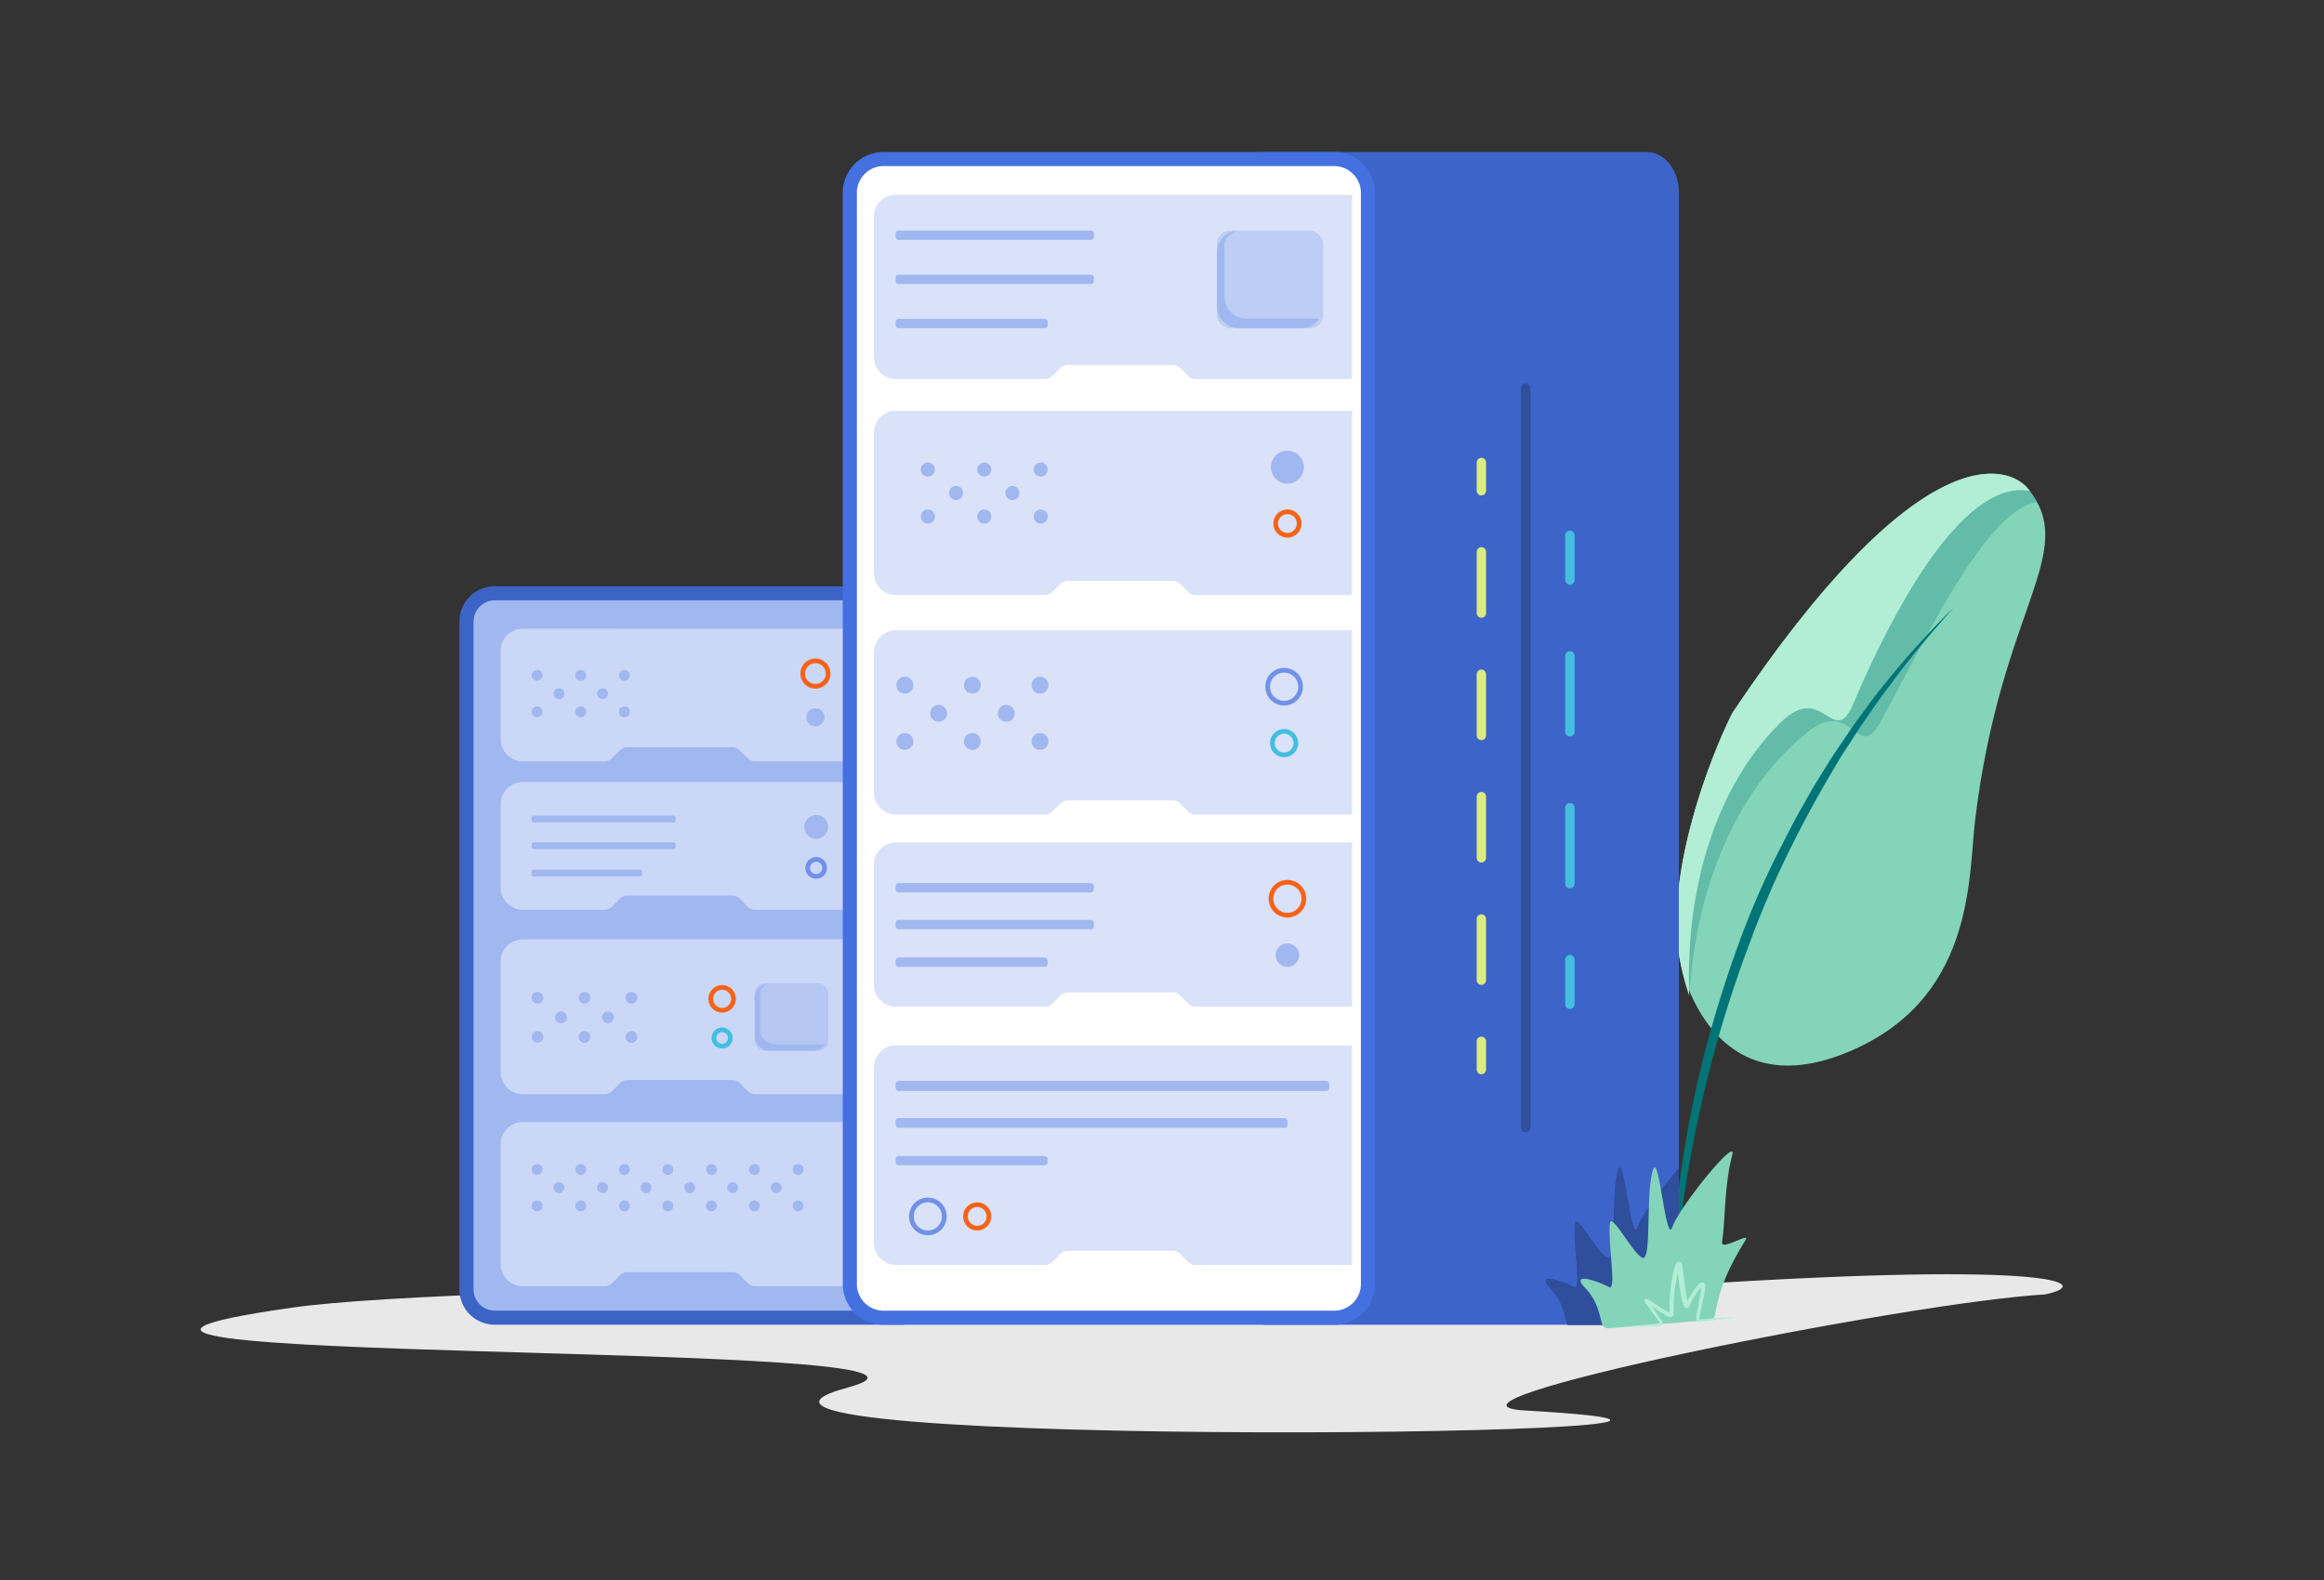 <svg xmlns="http://www.w3.org/2000/svg" width="494" height="336" viewBox="0 0 494 336"><rect x="0" y="0" width="494" height="336" fill="#333333" stroke="none"/><defs><clipPath id="clip-path"><path d="M368.22 151.61c39.59-59.11 58.6-53.05 62.95-47.61 10.86 13.57-5.9 25.26-11.33 70.39-1.47 12.21 0 38.78-28.09 49.71-26.08 10.15-33.46-14.13-34.58-19.59-3.58-17.37 5.9-42.65 11.05-52.9z" class="cls-1"/></clipPath><clipPath id="clip-path-2"><path d="M102.33 129.26h77.86v150.27h-77.86z" class="cls-2"/></clipPath><clipPath id="clip-path-3"><path d="M189.1 32.31h91.07c4.92 0 7.21 1.58 7.21 6.25v234.65c0 4.66-2.29 3.44-7.21 3.44H189.1c-4.92 0-8.91 1.23-8.91-3.44V40.76a8.69 8.69 0 018.91-8.45z" class="cls-2"/></clipPath><clipPath id="clip-path-4"><path d="M269 32.31h81c3.79 0 6.86 3.78 6.86 8.45v232.45c0 4.67-3.07 8.45-6.86 8.45h-81c-3.79 0-6.86-3.78-6.86-8.45V40.76c-.02-4.67 3.05-8.45 6.86-8.45z" class="cls-2"/></clipPath><clipPath id="clip-path-5"><path d="M269 30.68h81c3.79 0 6.86 3.8 6.86 8.5v234c0 4.7-3.07 8.5-6.86 8.5h-81c-3.79 0-6.86-3.8-6.86-8.5v-234c-.02-4.7 3.05-8.5 6.86-8.5z" class="cls-2"/></clipPath><style>.cls-1{fill:#83d4b9}.cls-13,.cls-14,.cls-15,.cls-2,.cls-24,.cls-26{fill:none}.cls_30{fill:transparent}.cls_3{fill:#fff}.cls-7{fill:#b2edd5}.cls-9{fill:#a1b7ef}.cls-13{stroke:#f66318}.cls-13,.cls-15,.cls-24,.cls-26{stroke-linecap:round}.cls-13,.cls-14,.cls-15,.cls-24,.cls-26{stroke-miterlimit:10}.cls-14{stroke:#7091e7}.cls-15,.cls-24{stroke:#44bee0}.cls-16{opacity:.5}.cls-22{fill:#2f4e9c}.cls-24,.cls-26{stroke-width:2px}.cls-26{stroke:#daeb81}</style></defs><g id="Layer_2"><g id="PRODUCT"><path d="M0 0h494v336H0z" class="cls_30"/><path d="M368.22 151.61c39.59-59.11 58.6-53.05 62.95-47.61 10.86 13.57-5.9 25.26-11.33 70.39-1.47 12.21 0 38.78-28.09 49.71-26.08 10.15-33.46-14.13-34.58-19.59-3.58-17.37 5.9-42.65 11.05-52.9z" class="cls-1"/><g clip-path="url(#clip-path)"><path fill="#007477" d="M384.16 155.72c9.73-7.85 10.59 6.89 15.63-2.34C410 134.6 425.12 102 436.5 107.25a4.42 4.42 0 002.69-3.45c-.09-.14 1.07-3 1-3.09-3.81-5.84-21-2.9-66.14 52.07-6.12 9.71-18 33.94-16.15 51.58a48.71 48.71 0 001.2 7.35c1.17-20.66 8.78-42.87 25.06-55.99z" opacity=".25"/></g><path fill="#007477" d="M355.41 283.73a199.53 199.53 0 013.15-42.3 210.84 210.84 0 014.64-20.76q2.81-10.28 6.47-20.28t8.48-19.53c1.65-3.15 3.18-6.35 5-9.42.88-1.54 1.71-3.11 2.63-4.63l2.81-4.52c.92-1.52 1.95-3 2.93-4.44s2-3 3-4.38c2.11-2.85 4.15-5.75 6.43-8.47a186.36 186.36 0 0114.24-15.74c-4.64 5.33-9.3 10.65-13.41 16.38-2.17 2.78-4.13 5.71-6.14 8.6-1 1.44-1.92 3-2.88 4.44s-1.92 2.95-2.78 4.48q-5.43 9.06-10.06 18.56t-8.24 19.42a254.8 254.8 0 00-11.5 40.59q-2.09 10.36-3.27 20.89a198.56 198.56 0 00-1.5 21.11z"/><path d="M378.59 153.54c8.92-8.75 11.21 5.83 15.33-3.85 8.37-19.69 23.28-47.91 37.54-45.31l-.29-.38c-4.35-5.44-23.36-11.5-62.95 47.61-5.15 10.25-14.63 35.53-11.05 52.9a47.84 47.84 0 001.91 7.2c-.83-20.71 4.59-43.52 19.51-58.17z" class="cls-7"/><path fill="#e8e8e8" d="M62.2 278c-89 12.6 156.89 6.53 118 17-50.64 13.64 235 10.11 144.11 4.89-26.18-1.5 81.28-23.05 110.46-24.69 10.68-2.33 1.58-7-73.66-2.2-82.44-1.25-262.26-.25-298.91 5z"/><path d="M105.16 280.16a6 6 0 01-6-6v-142a6 6 0 016-6h85.64v154z" class="cls-9"/><path fill="#3c64c7" d="M189.3 127.64v151h-84.14a4.49 4.49 0 01-4.5-4.5v-142a4.5 4.5 0 014.5-4.5h84.14m3-3h-87.14a7.5 7.5 0 00-7.5 7.5v142a7.49 7.49 0 007.5 7.5h87.14v-157z"/><g clip-path="url(#clip-path-2)"><path fill="#d9e2f8" d="M111.15 238.55a4.74 4.74 0 00-4.74 4.69v25.48a4.75 4.75 0 004.74 4.75h17.34a2.28 2.28 0 001.61-.67l1.68-1.68a2.27 2.27 0 011.6-.66h22.28a2.27 2.27 0 011.6.66l1.68 1.68a2.29 2.29 0 001.62.67h18.74a3.34 3.34 0 003.33-3.34v-28.25a3.33 3.33 0 00-3.33-3.33zM111.15 199.71a4.75 4.75 0 00-4.74 4.7v23.48a4.74 4.74 0 004.74 4.75h17.34a2.28 2.28 0 001.61-.67l1.68-1.67a2.24 2.24 0 011.6-.67h22.28a2.24 2.24 0 011.6.67l1.68 1.67a2.29 2.29 0 001.62.67h18.74a3.33 3.33 0 003.33-3.33v-26.26a3.34 3.34 0 00-3.33-3.34zM111.15 166.27a4.74 4.74 0 00-4.74 4.69v17.71a4.75 4.75 0 004.74 4.75h17.34a2.28 2.28 0 001.61-.67l1.68-1.68a2.27 2.27 0 011.6-.66h22.28a2.27 2.27 0 011.6.66l1.68 1.68a2.29 2.29 0 001.62.67h18.74a3.34 3.34 0 003.33-3.34V169.6a3.33 3.33 0 00-3.33-3.33zM111.15 133.66a4.74 4.74 0 00-4.74 4.69v18.78a4.74 4.74 0 004.74 4.75h17.34a2.28 2.28 0 001.61-.67l1.68-1.67a2.24 2.24 0 011.6-.67h22.28a2.24 2.24 0 011.6.67l1.68 1.67a2.29 2.29 0 001.62.67h18.74a3.33 3.33 0 003.33-3.33V137a3.33 3.33 0 00-3.33-3.33z" opacity=".73"/><circle cx="114.17" cy="143.6" r="1.16" class="cls-9"/><circle cx="114.17" cy="151.33" r="1.16" class="cls-9"/><circle cx="123.45" cy="143.6" r="1.16" class="cls-9"/><circle cx="123.45" cy="151.33" r="1.16" class="cls-9"/><circle cx="118.81" cy="147.47" r="1.16" class="cls-9"/><circle cx="132.73" cy="143.6" r="1.16" class="cls-9"/><circle cx="132.73" cy="151.33" r="1.16" class="cls-9"/><circle cx="128.09" cy="147.47" r="1.16" class="cls-9"/><circle cx="173.33" cy="143.21" r="2.71" class="cls-13"/><circle cx="173.33" cy="152.49" r="1.93" class="cls-9"/><circle cx="114.17" cy="248.64" r="1.16" class="cls-9"/><circle cx="114.17" cy="256.38" r="1.16" class="cls-9"/><circle cx="123.45" cy="248.64" r="1.16" class="cls-9"/><circle cx="123.45" cy="256.38" r="1.16" class="cls-9"/><circle cx="118.81" cy="252.51" r="1.16" class="cls-9"/><circle cx="132.73" cy="248.64" r="1.16" class="cls-9"/><circle cx="132.73" cy="256.38" r="1.16" class="cls-9"/><circle cx="128.09" cy="252.51" r="1.16" class="cls-9"/><circle cx="141.96" cy="248.64" r="1.16" class="cls-9"/><circle cx="141.96" cy="256.38" r="1.16" class="cls-9"/><circle cx="137.32" cy="252.51" r="1.16" class="cls-9"/><circle cx="151.24" cy="248.64" r="1.16" class="cls-9"/><circle cx="151.24" cy="256.38" r="1.16" class="cls-9"/><circle cx="146.6" cy="252.51" r="1.16" class="cls-9"/><circle cx="160.37" cy="248.64" r="1.16" class="cls-9"/><circle cx="160.37" cy="256.38" r="1.16" class="cls-9"/><circle cx="155.73" cy="252.51" r="1.16" class="cls-9"/><circle cx="169.65" cy="248.64" r="1.16" class="cls-9"/><circle cx="169.65" cy="256.38" r="1.16" class="cls-9"/><circle cx="165.01" cy="252.51" r="1.16" class="cls-9"/><circle cx="173.49" cy="175.81" r="2.54" class="cls-9"/><circle cx="173.49" cy="184.52" r="1.81" class="cls-14"/><rect width="30.6" height="1.45" x="113.01" y="173.4" class="cls-9" rx=".44"/><rect width="30.6" height="1.45" x="113.01" y="179.08" class="cls-9" rx=".44"/><rect width="23.48" height="1.45" x="113.01" y="184.89" class="cls-9" rx=".44"/><circle cx="114.26" cy="212.13" r="1.25" class="cls-9"/><circle cx="114.26" cy="220.45" r="1.25" class="cls-9"/><circle cx="124.24" cy="212.13" r="1.25" class="cls-9"/><circle cx="124.24" cy="220.45" r="1.25" class="cls-9"/><circle cx="119.25" cy="216.29" r="1.25" class="cls-9"/><circle cx="134.22" cy="212.13" r="1.25" class="cls-9"/><circle cx="134.22" cy="220.45" r="1.25" class="cls-9"/><circle cx="129.23" cy="216.29" r="1.25" class="cls-9"/><circle cx="153.5" cy="212.36" r="2.43" class="cls-13"/><circle cx="153.5" cy="220.69" r="1.74" class="cls-15"/><g class="cls-16"><rect width="15.61" height="14.35" x="160.43" y="209.05" class="cls-9" rx="2.09"/></g><path d="M175.15 222H164.8a3.26 3.26 0 01-3.26-3.26v-7.83c0-.68 1.08-1.68 1.83-1.84a3.25 3.25 0 00-2.94 3.23v7.83a3.26 3.26 0 003.26 3.26h9.08a3.29 3.29 0 002.7-1.42c-.11.03-.21.03-.32.03z" class="cls-9"/></g><path fill="#3d64c9" d="M269 32.31h81c3.79 0 6.86 3.78 6.86 8.45v232.45c0 4.67-3.07 8.45-6.86 8.45h-81c-3.79 0-6.86-3.78-6.86-8.45V40.76c-.02-4.67 3.05-8.45 6.86-8.45z"/><path d="M188.05 280.16a7.19 7.19 0 01-7.41-7V40.76a7.2 7.2 0 017.41-6.95h95.31a7.21 7.21 0 017.42 6.95v232.45a7.2 7.2 0 01-7.42 7z" class="cls_3"/><path fill="#4470e0" d="M283.36 35.31a5.71 5.71 0 015.92 5.45v232.46a5.7 5.7 0 01-5.92 5.44h-95.31a5.7 5.7 0 01-5.91-5.44V40.76a5.7 5.7 0 015.91-5.45h95.31m0-3h-95.31a8.69 8.69 0 00-8.91 8.45v232.46a8.69 8.69 0 008.91 8.44h95.31a8.69 8.69 0 008.92-8.44V40.76a8.69 8.69 0 00-8.92-8.45z"/><g clip-path="url(#clip-path-3)"><path fill="#d9e2f8" d="M190.48 222.25a4.74 4.74 0 00-4.74 4.7v37.24a4.74 4.74 0 004.74 4.75h31.61a2.29 2.29 0 001.62-.67l1.67-1.67a2.28 2.28 0 011.61-.67h22.28a2.24 2.24 0 011.6.67l1.68 1.67a2.28 2.28 0 001.61.67h38.12a3.33 3.33 0 003.33-3.33v-40a3.33 3.33 0 00-3.33-3.33zM190.48 134a4.74 4.74 0 00-4.74 4.7v29.73a4.75 4.75 0 004.74 4.75h31.61a2.29 2.29 0 001.62-.67l1.67-1.68a2.31 2.31 0 011.61-.66h22.28a2.27 2.27 0 011.6.66l1.68 1.68a2.28 2.28 0 001.61.67h38.12a3.34 3.34 0 003.33-3.34v-32.5a3.34 3.34 0 00-3.33-3.34zM190.48 87.33a4.74 4.74 0 00-4.74 4.7v29.73a4.75 4.75 0 004.74 4.75h31.61a2.29 2.29 0 001.62-.67l1.67-1.67a2.28 2.28 0 011.61-.67h22.28a2.24 2.24 0 011.6.67l1.68 1.67a2.28 2.28 0 001.61.67h38.12a3.33 3.33 0 003.33-3.34v-32.5a3.34 3.34 0 00-3.33-3.34zM190.48 41.42a4.73 4.73 0 00-4.74 4.69v29.74a4.74 4.74 0 004.74 4.74h31.61a2.29 2.29 0 001.62-.67l1.67-1.67a2.27 2.27 0 011.61-.66h22.28a2.23 2.23 0 011.6.66l1.68 1.67a2.28 2.28 0 001.61.67h38.12a3.33 3.33 0 003.33-3.33V44.75a3.33 3.33 0 00-3.33-3.33zM190.48 179.11a4.73 4.73 0 00-4.74 4.69v25.48a4.75 4.75 0 004.74 4.75h31.61a2.29 2.29 0 001.62-.67l1.67-1.67A2.28 2.28 0 01227 211h22.28a2.24 2.24 0 011.6.67l1.68 1.67a2.28 2.28 0 001.61.67h38.12a3.33 3.33 0 003.33-3.34v-28.23a3.33 3.33 0 00-3.33-3.33z"/><circle cx="192.34" cy="145.67" r="1.8" class="cls-9"/><circle cx="192.34" cy="157.64" r="1.8" class="cls-9"/><circle cx="206.7" cy="145.67" r="1.8" class="cls-9"/><circle cx="206.7" cy="157.64" r="1.8" class="cls-9"/><circle cx="199.52" cy="151.66" r="1.8" class="cls-9"/><circle cx="221.07" cy="145.67" r="1.8" class="cls-9"/><circle cx="221.07" cy="157.64" r="1.8" class="cls-9"/><circle cx="213.89" cy="151.66" r="1.8" class="cls-9"/><circle cx="197.23" cy="99.82" r="1.5" class="cls-9"/><circle cx="197.23" cy="109.82" r="1.5" class="cls-9"/><circle cx="209.22" cy="99.82" r="1.5" class="cls-9"/><circle cx="209.22" cy="109.82" r="1.5" class="cls-9"/><circle cx="203.22" cy="104.82" r="1.5" class="cls-9"/><circle cx="221.21" cy="99.82" r="1.5" class="cls-9"/><circle cx="221.21" cy="109.82" r="1.5" class="cls-9"/><circle cx="215.21" cy="104.82" r="1.5" class="cls-9"/><circle cx="273.66" cy="99.32" r="3.5" class="cls-9"/><circle cx="273.66" cy="111.31" r="2.5" class="cls-13"/><circle cx="272.96" cy="146" r="3.5" class="cls-14"/><circle cx="272.96" cy="157.99" r="2.5" class="cls-15"/><circle cx="273.66" cy="203.06" r="2.5" class="cls-9"/><circle cx="197.23" cy="258.62" r="3.5" class="cls-14"/><circle cx="207.72" cy="258.62" r="2.5" class="cls-13"/><g class="cls-16"><rect width="22.59" height="20.77" x="258.68" y="49.02" class="cls-9" rx="2.84"/></g><path d="M280 67.77h-15a4.72 4.72 0 01-4.72-4.72V51.72c0-1 1.58-2.42 2.66-2.66a4.69 4.69 0 00-4.26 4.67v11.34a4.71 4.71 0 004.71 4.71h13.16a4.68 4.68 0 003.89-2.06 3.44 3.44 0 01-.44.05z" class="cls-9"/><rect width="42.13" height="1.99" x="190.38" y="49.02" class="cls-9" rx=".61"/><rect width="42.13" height="1.99" x="190.38" y="58.4" class="cls-9" rx=".61"/><rect width="32.32" height="1.99" x="190.38" y="67.79" class="cls-9" rx=".61"/><rect width="42.13" height="1.99" x="190.38" y="187.74" class="cls-9" rx=".61"/><rect width="42.13" height="1.99" x="190.38" y="195.57" class="cls-9" rx=".61"/><rect width="32.32" height="1.99" x="190.38" y="203.57" class="cls-9" rx=".61"/><rect width="92.18" height="2.15" x="190.38" y="229.8" class="cls-9" rx=".66"/><rect width="83.3" height="2.07" x="190.38" y="237.71" class="cls-9" rx=".63"/><rect width="32.32" height="1.99" x="190.38" y="245.78" class="cls-9" rx=".61"/><circle cx="273.66" cy="191.07" r="3.5" class="cls-13"/></g><g clip-path="url(#clip-path-4)"><path d="M333.4 282.46c-1-3.49-1.34-6-3.87-8.58-3.45-3.58 3-1.32 5.07-.18 1.69.94-.27-9 .18-13.42.26-2.57 4.61 6.07 6.87 7.2s.66-13.32 2.29-18.54c1.26-4.05 2.78 16.07 4.14 12.05s13.83-19.38 12.72-15.21c-1.73 6.45-1.46 13.87-2.18 18.4-.32 2 6.06-2.23 4.94-.42-3.4 5.53-5.81 10.42-6.61 16.8" class="cls-22"/></g><path fill="none" stroke="#2f4e9c" stroke-linecap="round" stroke-miterlimit="10" stroke-width="2" d="M324.3 82.52v157.26"/><path d="M333.7 113.81v9.5" class="cls-24"/><path fill="none" stroke="#44bee0" stroke-dasharray="16.14 16.14" stroke-linecap="round" stroke-miterlimit="10" stroke-width="2" d="M333.7 139.45v56.49"/><path d="M333.7 204.01v9.5" class="cls-24"/><path d="M314.89 98.33v6" class="cls-26"/><path fill="none" stroke="#daeb81" stroke-dasharray="13.01 13.01" stroke-linecap="round" stroke-miterlimit="10" stroke-width="2" d="M314.89 117.33v97.57"/><path d="M314.89 221.4v6" class="cls-26"/><g clip-path="url(#clip-path-5)"><path d="M333.4 282.47c-1-3.52-1.34-6-3.87-8.64-3.45-3.6 3-1.33 5.07-.18 1.69 1-.27-9.08.18-13.51.26-2.59 4.61 6.11 6.87 7.25s.66-13.41 2.29-18.66c1.26-4.08 2.78 16.17 4.14 12.12s13.83-19.51 12.72-15.31c-1.73 6.5-1.46 14-2.18 18.52-.32 2 6.06-2.24 4.94-.41-3.4 5.55-5.81 10.48-6.61 16.9" class="cls-22"/></g><path d="M363.39 280.64a1.31 1.31 0 001.17-1.11c.93-5.94 3.26-10.63 6.48-15.88 1.11-1.83-5.27 2.42-5 .41.73-4.55.46-12 2.18-18.52 1.11-4.2-11.33 11.16-12.72 15.31s-2.87-16.2-4.14-12.12c-1.63 5.25-.18 19.72-2.29 18.66s-6.6-9.84-6.86-7.25c-.45 4.43 1.5 14.46-.19 13.51-2-1.15-8.52-3.42-5.07.18 2.27 2.36 2.78 4.6 3.58 7.57a1.33 1.33 0 001.39 1z" class="cls-1"/><path d="M345.05 282.13c2.5-.28 5-.49 7.49-.73a.21.21 0 00.19-.27s-.11-.16-.19-.28l-.26-.35-1-1.4-1-1.4-.52-.7-.14-.21a.86.86 0 01-.09-.24.43.43 0 01.24-.43.42.42 0 01.22 0h.01a2.24 2.24 0 01.51.24c1 .62 1.94 1.29 2.92 1.89a9.82 9.82 0 001.44.79.9.9 0 00.26.07l-.15.08c-.15.08-.06.17-.07.14s0-.08 0-.16v-.23-.45a32.89 32.89 0 01.58-7c.11-.58.23-1.16.38-1.74a6.32 6.32 0 01.3-.9 1.11 1.11 0 01.15-.28.76.76 0 01.19-.21.7.7 0 01.23-.11.76.76 0 01.44.05.7.7 0 01.29.32l.07.18c0 .11 0 .18.07.28.17 1.18.29 2.31.44 3.46s.29 2.29.51 3.41c.05.27.11.55.18.81a3.07 3.07 0 00.11.36.44.44 0 00.06.12s.05 0-.16-.07-.35.17-.34.09a.81.81 0 00.05-.1c.05-.12.12-.3.18-.42q.19-.42.42-.81a13.51 13.51 0 012.04-2.93 1.87 1.87 0 01.51-.33.62.62 0 01.6.07.72.72 0 01.27.44 3.48 3.48 0 01-.05 1c-.09.59-.2 1.16-.32 1.73l-.74 3.4-.19.85-.05.2a.2.2 0 000 .07.16.16 0 00.1.1 1.51 1.51 0 00.33 0l.44-.05.86-.08a53.83 53.83 0 016.95-.25 63.59 63.59 0 00-6.89.72l-.86.13-.43.06a1.38 1.38 0 01-.53 0 .7.7 0 01-.55-.81v-.22l.16-.86.61-3.41c.09-.56.18-1.13.25-1.69a2.57 2.57 0 000-.72l.07.07a.3.3 0 00.2.05 1.62 1.62 0 00-.21.16 14.35 14.35 0 00-1.89 2.73c-.13.25-.26.5-.37.74a3.34 3.34 0 00-.15.38 2.37 2.37 0 01-.14.29.65.65 0 01-.68.31.8.8 0 01-.46-.36c-.06-.1-.09-.19-.13-.27s-.11-.31-.15-.46c-.08-.3-.15-.59-.21-.88-.24-1.16-.4-2.31-.56-3.46s-.3-2.31-.48-3.42v-.14a.38.38 0 00.16.15.44.44 0 00.33 0 .35.35 0 00.14-.06l.05-.05-.05.1a4.71 4.71 0 00-.25.75c-.15.53-.27 1.09-.38 1.65a31.79 31.79 0 00-.65 6.78v.6a2.6 2.6 0 010 .28.69.69 0 01-.19.54.71.71 0 01-.54.2 1.79 1.79 0 01-.58-.15A10.08 10.08 0 01353 279c-1-.65-1.9-1.38-2.83-2-.1-.07-.27-.16-.27-.16a.23.23 0 00.16 0 .34.34 0 00.2-.34v-.05l.1.15.49.72 1 1.44 1 1.44.25.36a2.06 2.06 0 01.26.45.74.74 0 01-.73.92c-2.56.07-5.07.15-7.58.2z" class="cls-7"/></g></g></svg>